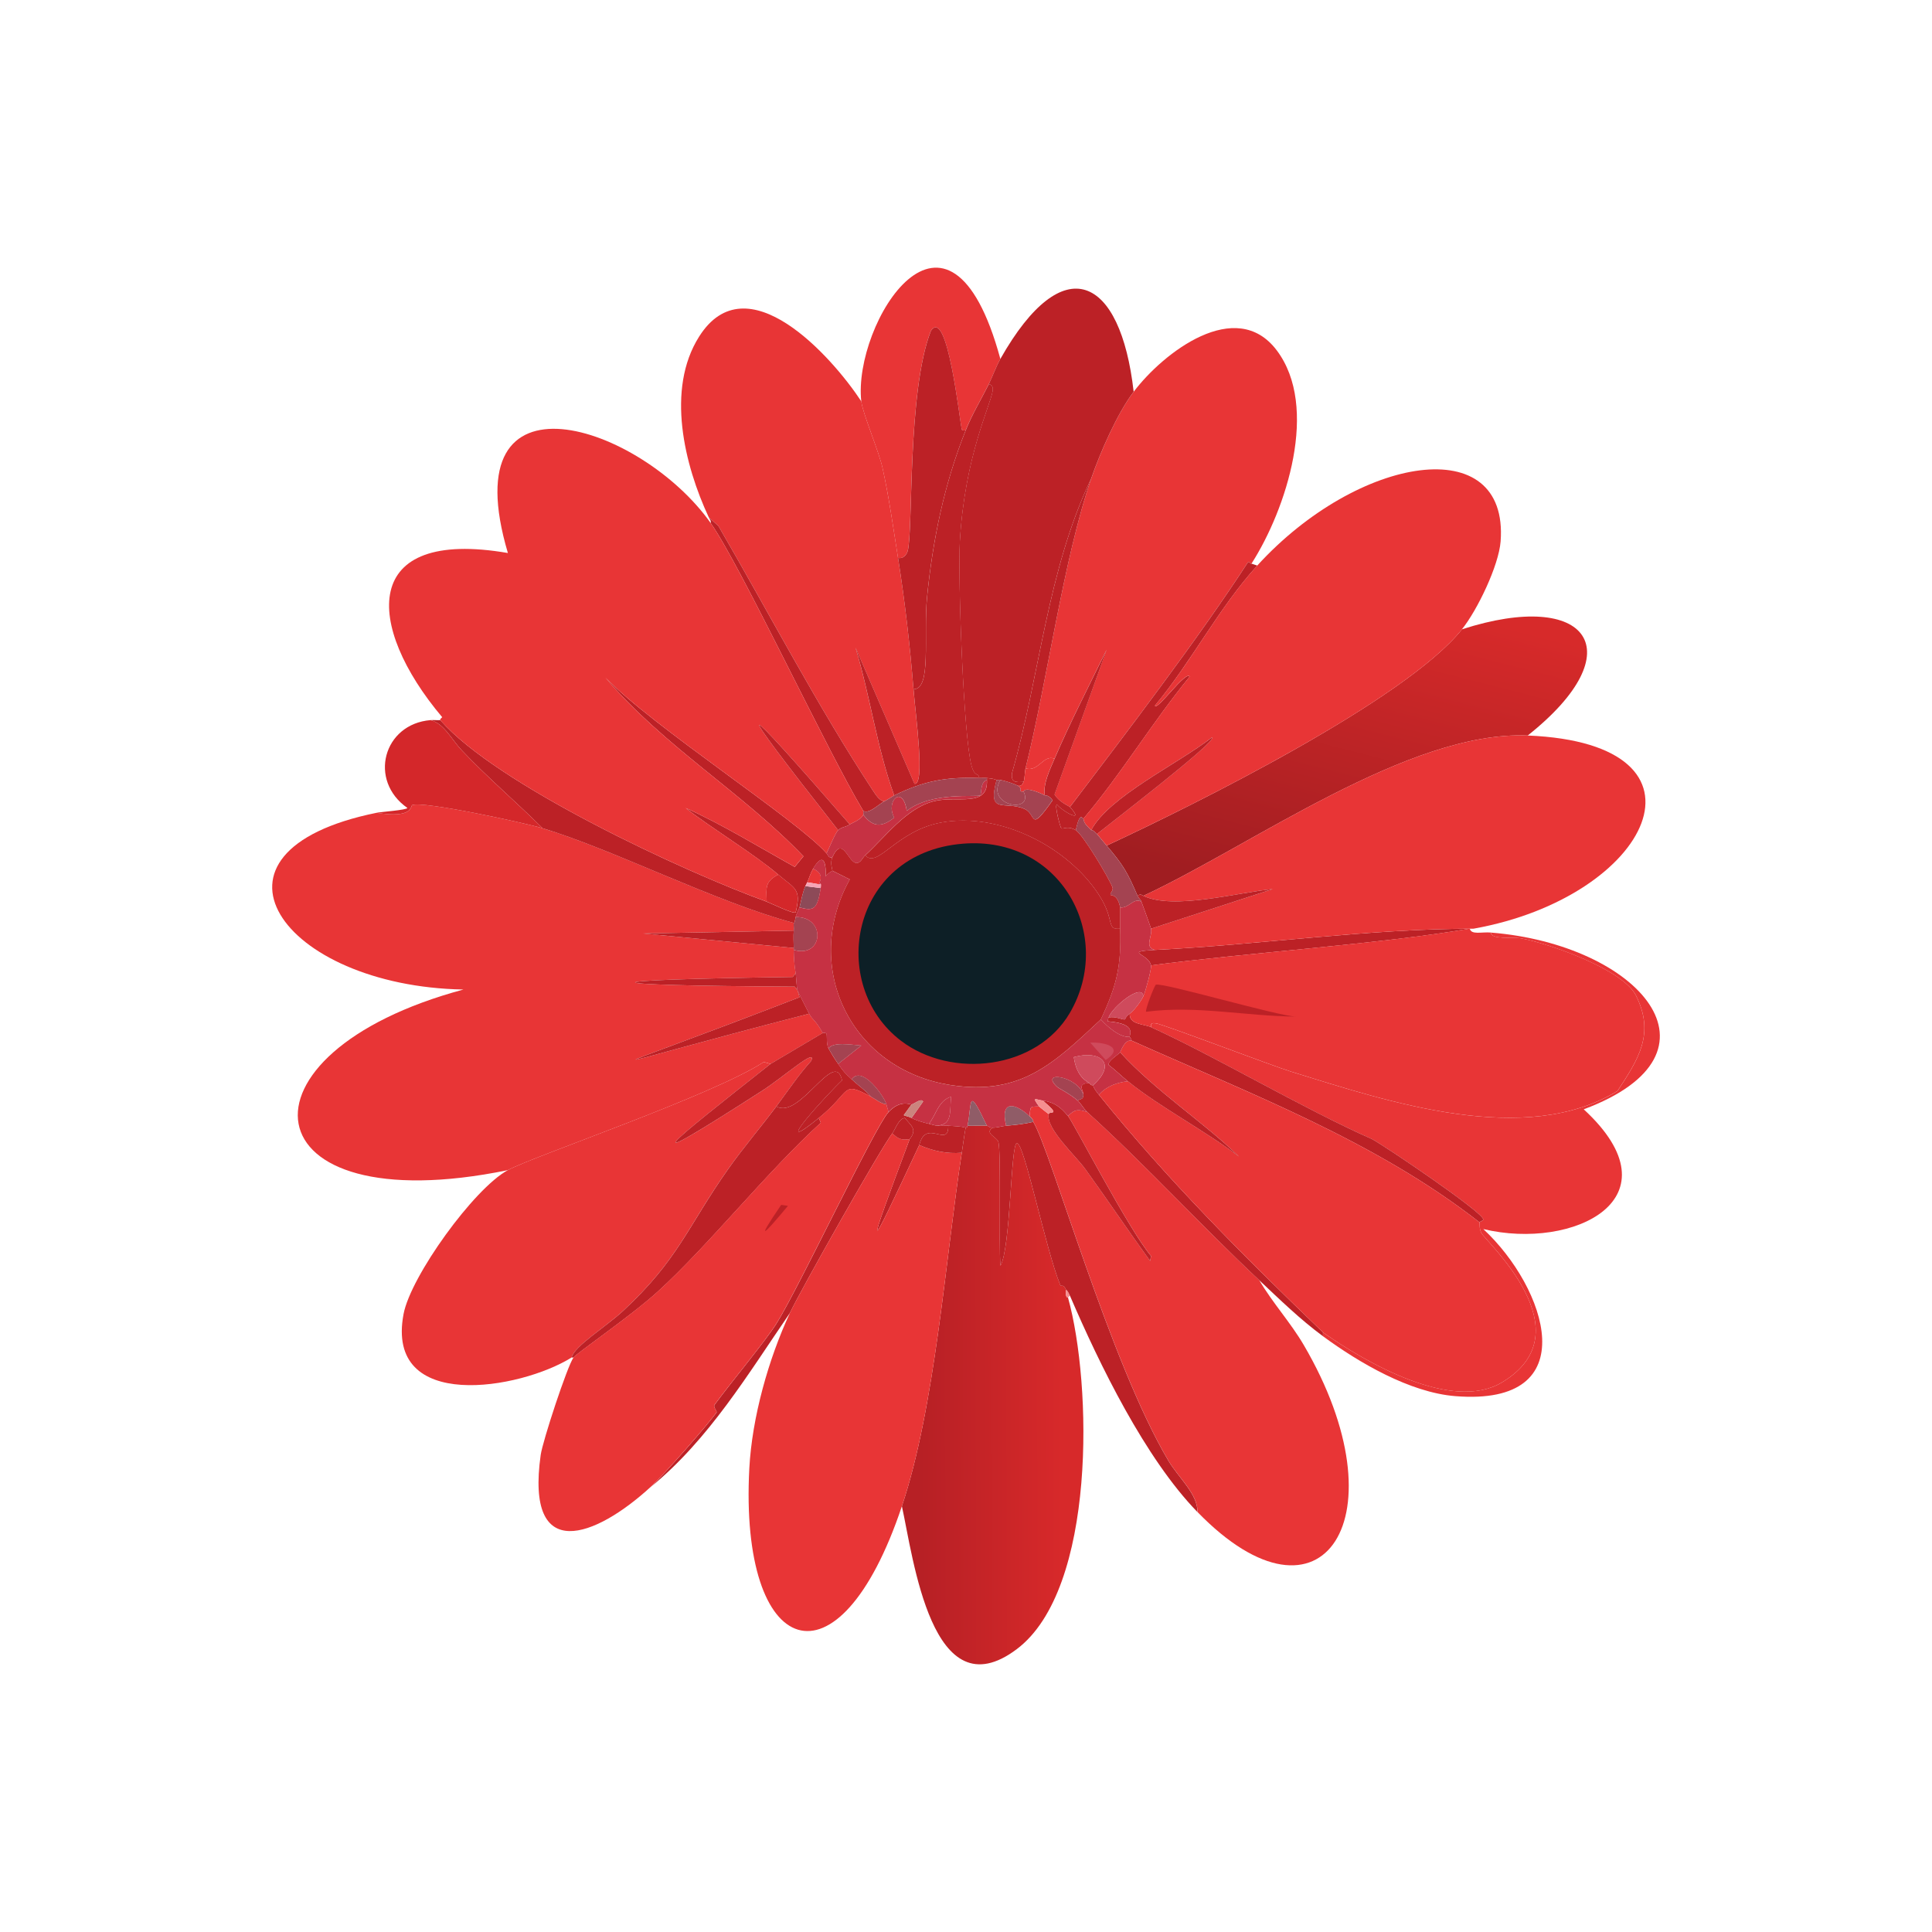 <?xml version="1.0" encoding="UTF-8"?><svg id="Layer_1" xmlns="http://www.w3.org/2000/svg" xmlns:xlink="http://www.w3.org/1999/xlink" viewBox="0 0 500 500"><defs><style>.cls-1{fill:#0d1f26;}.cls-1,.cls-2,.cls-3,.cls-4,.cls-5,.cls-6,.cls-7,.cls-8,.cls-9,.cls-10,.cls-11,.cls-12,.cls-13,.cls-14{stroke-width:0px;}.cls-2{fill:url(#linear-gradient);}.cls-3{fill:#8d4a58;}.cls-4{fill:#cb847e;}.cls-5{fill:#f6a4b5;}.cls-6{fill:url(#linear-gradient-2);}.cls-7{fill:#bc2126;}.cls-8{fill:#d4272a;}.cls-9{fill:#905c67;}.cls-10{fill:#a44351;}.cls-11{fill:#c63143;}.cls-12{fill:#f58f90;}.cls-13{fill:#e83536;}.cls-14{fill:#cf4a5c;}</style><linearGradient id="linear-gradient" x1="274.47" y1="360.97" x2="238.48" y2="361.03" gradientUnits="userSpaceOnUse"><stop offset="0" stop-color="#d7292a"/><stop offset="1" stop-color="#b72025"/></linearGradient><linearGradient id="linear-gradient-2" x1="358.91" y1="154.12" x2="338.46" y2="234.02" gradientUnits="userSpaceOnUse"><stop offset="0" stop-color="#d72a2a"/><stop offset="1" stop-color="#a01d21"/></linearGradient></defs><path class="cls-13" d="M140.44,214.35c18.12,5.42,44.96,19.17,64.98,24.49-.07.65.05,1.34,0,2l-38.99.75q19.49,1.87,38.99,3.75c0,.17,0,.33,0,.5.05,2.14.15,3.9.5,6l-.75,1c-54.69.76-54.26,2.2.5,2.5l.75,1,.5,1.75c-56.94,22.06-56.95,19.55,2.5,4.25.91,1.76,1.57,1.44,3.5,5l-13.5,8-1.75-.5c-13.05,8.58-59.57,24.37-66.23,27.99-67.6,13.86-73.01-30.21-11.5-46.74-46.98-.85-71.92-35.69-22.49-45.74,9.54,1.55,8.76-1.8,9.25-2,2.76-1.11,28.91,4.55,33.74,6Z"/><path class="cls-2" d="M255.4,291.33c.42.03.45.49,1.5.5-2.26,1.48,1.19,2.44,1.5,3.75.69,2.94.1,26.44.5,31.99,2.66-4.38,2.66-31.51,4.25-31.74,1.91-.28,7.41,27.36,11.25,36.74.22.54.76-.51,1.5,1.25-.25,2.27.47,1.9.5,2,6.23,22.35,7.37,75.44-13.25,90.97-22.01,16.58-26.81-23.75-29.74-36.99,8.67-25.9,11.26-64.09,15.5-91.47.33-2.13.61-4.39,1-6.5,0-.03.36.19.5-.5,1.65.09,3.35-.13,5,0Z"/><path class="cls-13" d="M323.89,145.87c-.18.29-.64-.8-1-.25-12.79,19.69-31.56,44.23-45.99,63.23-.22-.25-2.83-1.25-4-3.25q6.75-18.74,13.5-37.49c-4.54,9.32-9.41,18.73-13.5,28.24-2.9-1.17-4.14,3.57-7.5,2.5,5.64-22.6,9.84-54.23,17-74.98,2.33-6.75,6.71-16.83,11-22.49,7.67-10.14,26.46-24.64,36.99-10.75,11.13,14.68,2.5,41.17-6.5,55.23Z"/><path class="cls-13" d="M222.91,103.88c.34,3.08,4.55,12.94,5.5,17.25,1.69,7.69,2.77,15.47,4,23.24,1.79,11.36,3.08,22.53,4,33.99.56,7,3.05,24.92.25,24.49q-7.62-17.62-15.25-35.24c3.79,12.62,5.52,25.92,10,38.24-.13.06-.91.63-2.5,1.5-1.19.1-2.37-1.79-3-2.75-14.44-21.99-26.75-45.75-39.99-68.48l-2.5-2.25c-6.29-13.51-11.12-33.08-2.5-46.74,12.32-19.53,34.36,5.13,41.99,16.75Z"/><path class="cls-13" d="M200.92,286.33c-4.07,5.45-8.57,10.69-12.5,16.25-10.43,14.76-12.82,23.38-27.24,36.74-4.42,4.09-12.55,9.06-13.25,12-13.24,8.28-48.33,14.36-43.49-11.25,1.85-9.78,18.18-32.44,26.99-37.24,6.66-3.63,53.18-19.41,66.23-27.99l1.75.5c-26.05,20.59-38.05,30-2.25,7,5.67-3.65,14.35-11.43,12.75-7.75-3.31,3.67-6.05,7.8-9,11.75Z"/><path class="cls-6" d="M395.37,190.35c-30.83-1.27-71.54,28.52-99.47,41.49-.83-.39-.57-.59-1.5,0-2.68-6.21-3.68-7.92-8-13,22.83-10.62,77.31-37.64,91.97-55.98,32.63-10.53,44.6,5.59,17,27.49Z"/><path class="cls-13" d="M258.9,92.88c-1.18,2.09-1.94,4.38-3,6.5-2.01,4.05-4.3,7.76-6,12-.34,0-.91.12-1-.25-.57-2.38-3.7-31.98-8-25.49-6.13,15.65-4.54,51.82-6,56.98-.28.98-1.24,2.1-2.5,1.75-1.23-7.77-2.3-15.56-4-23.24-.95-4.31-5.15-14.17-5.5-17.25-2.24-20.07,22.58-60.39,35.99-11Z"/><path class="cls-7" d="M213.92,220.85c.46.53.48,1.27,1.5,1-.68,1.51.07,3.34,0,3.5-.05.11-1.07.5-1.75,1.5.2-4.1-.76-6.22-3.25-2-.66,1.12-.98,2.33-1.5,3.5-.16.36-.35.63-.5,1-.78,1.91-1.03,3.55-1.5,5.5-.03.13-.9,1.87-1,2.5-.33,1.98-.49,1.42-.5,1.5-20.02-5.32-46.86-19.08-64.98-24.49-6.89-6.87-14.31-13.16-20.99-20.24-2.57-2.72-4.45-6.8-8-7.75.82-.07,1.67.05,2.5,0,14.48,16.67,62.98,39.22,84.48,46.99.73.26,7.15,3.38,7.5,2.75,1.52-6.23-.24-6.08-4.5-9.75-6.12-5.27-17.12-11.89-23.99-17.25,9.24,4.12,18.98,10.1,28.24,15.25l2.25-2.75c-15.65-16.39-36.3-28.55-51.24-46.24,12.25,12.73,49.92,37.02,57.23,45.49Z"/><path class="cls-8" d="M111.44,186.36c3.54.95,5.43,5.02,8,7.75,6.68,7.09,14.11,13.38,20.99,20.24-4.83-1.44-30.98-7.11-33.74-6-.49.2.29,3.55-9.25,2,1.25-.25,7.7-.7,8-1.25-10.19-7.1-6.26-21.74,6-22.74Z"/><path class="cls-7" d="M211.92,289.33l.5,1.25c-13.71,12.45-29.28,32-42.24,43.74-7.06,6.4-20.94,15.85-21.74,17h-.5c.69-2.94,8.83-7.91,13.25-12,14.42-13.36,16.82-21.98,27.24-36.74,3.92-5.56,8.42-10.8,12.5-16.25,6.02,3.54,15.11-15.24,17-6.75-3.43,3.16-19.53,20.72-6,9.75Z"/><path class="cls-7" d="M235.91,285.83l-2,2.75c.07.23.92.2,2,.75,1.21.62,3.15,1.21,4.5,1.5.71.15,1.29.39,2,.5.92.14,2.03-.07,3,0,.11,5.96-5.77-2.02-7.5,5-14.11,30.18-13.99,29.31-2.5-1.5,2.01-2.57.5-3.38-1.25-5.5-1.62.18-2.42,2.92-3.25,4-3.06,3.98-23.9,40.91-26.49,46.49-10.84,15.77-20.95,32.72-35.99,44.99,3.34-3.06,14.26-15.5,17-19.24.25-.34-.94-1.4-.5-2,4.36-5.93,13.16-16.49,16-20.99,5.75-9.13,25.42-50.84,28.99-54.73,3.09-3.36,5.67-1.96,6-2Z"/><path class="cls-7" d="M323.89,145.87l1.5.5c-9.97,10.92-17.03,24.92-26.49,36.24.5,1.5,8.03-9.22,9-7.5-9.68,11.8-17.63,25.09-27.49,36.74-.23.28-.83-2.26-2,3-2.12-1.27-3.29-.16-3.75-.5-.25-.18-2-6.7-1-6,1.49,1.72,7.2,4.87,3.25.5,14.43-19,33.2-43.54,45.99-63.23.36-.55.82.54,1,.25Z"/><path class="cls-7" d="M228.91,207.35c-1.76.96-4.03,3.4-5.5,2.5-9.47-15.76-31.69-63.45-39.49-74.48.15-.66-.26-.98-.5-1.5l2.5,2.25c13.24,22.74,25.55,46.49,39.99,68.48.63.96,1.81,2.85,3,2.75Z"/><path class="cls-7" d="M381.37,240.34c-.32.06-.68-.05-1,0-23.37,4.02-57.84,6.25-82.48,9.5-.57-3-7.32-3.53,1-4,27.52-1.37,54.92-5.47,82.48-5.5Z"/><path class="cls-12" d="M276.9,335.31l-.5.5c-.03-.1-.75.27-.5-2,.03.08.27-.19,1,1.5Z"/><path class="cls-7" d="M212.92,267.33c.04.08.74-.22,1,.25.15.26-.08,2.74.5,3.75.91,1.59,1.43,2.47,2.5,4,1.44,2.08,1.72,2.32,3.5,4,1.64,1.55,3.53,2.79,5,4.5-7.81-4.18-4.84-1.52-13.5,5.5-13.53,10.97,2.57-6.59,6-9.75-1.88-8.49-10.97,10.29-17,6.75,2.95-3.95,5.68-8.08,9-11.75,1.61-3.68-7.07,4.1-12.75,7.75-35.8,23-23.8,13.59,2.25-7l13.5-8Z"/><path class="cls-7" d="M209.42,262.34c-59.45,15.3-59.43,17.81-2.5-4.25l-.5-1.75c.09.32,2.53,5.09,3,6Z"/><path class="cls-7" d="M205.42,240.84c-.11,1.47-.02,3.02,0,4.5q-19.49-1.87-38.99-3.75l38.99-.75Z"/><path class="cls-7" d="M206.42,256.34l-.75-1c-54.76-.3-55.19-1.74-.5-2.5l.75-1c.19,1.17.18,3.4.5,4.5Z"/><path class="cls-13" d="M183.92,135.37c7.8,11.03,30.02,58.72,39.49,74.48-.04.33.07.78,0,1-.4,1.2-3.33,2.37-3.5,2.5-29.22-33.59-32.06-35.46-3,1.5-.74.72-2.37,4.72-3,6-7.31-8.47-44.98-32.76-57.23-45.49,14.93,17.69,35.59,29.85,51.24,46.24l-2.25,2.75c-9.26-5.15-19.01-11.12-28.24-15.25,6.88,5.36,17.87,11.97,23.99,17.25-3.53,1.85-3.09,3.32-3,7-21.5-7.76-69.99-30.31-84.48-46.99-.2-.23.53-.72.5-.75-20.02-23.75-21.23-49.08,17-42.49-14.7-49.65,34.46-33.25,52.49-7.75Z"/><path class="cls-7" d="M219.91,213.35c-.93.72-2.07.6-3,1.5-29.06-36.96-26.22-35.09,3-1.5Z"/><path class="cls-8" d="M198.42,233.34c-.09-3.68-.53-5.15,3-7,4.26,3.67,6.02,3.52,4.5,9.75-.35.63-6.77-2.49-7.5-2.75Z"/><path class="cls-13" d="M378.37,162.86c-14.66,18.35-69.14,45.36-91.97,55.98-.6-.7-2.36-2.86-2.5-3,1.77-1.51,31.59-24.33,29.74-24.99-9.05,7-26.62,15.28-31.24,23.99-.8-.86-1.93-1.67-2-3,9.86-11.65,17.81-24.94,27.49-36.74-.97-1.72-8.5,9-9,7.5,9.47-11.32,16.52-25.32,26.49-36.24,26.12-28.61,65.16-35,62.98-6.25-.48,6.27-6.02,17.77-10,22.74Z"/><path class="cls-7" d="M283.9,215.85c-1.34-1.39-1.44-.93-1.5-1,4.62-8.72,22.19-16.99,31.24-23.99,1.84.67-27.97,23.48-29.74,24.99Z"/><path class="cls-13" d="M395.37,190.35c51.35,2.11,31.74,41.81-14,49.99-27.56.03-54.96,4.13-82.48,5.5-2.84-.68-.59-3.53-1-5.5l31.49-10.25c-9.06.87-25.62,5.48-33.49,1.75,27.93-12.97,68.65-42.76,99.47-41.49Z"/><path class="cls-7" d="M297.89,240.34c-.08-.36-2.05-5.82-2.5-7-.23-.62-.73-.88-1-1.5.93-.59.67-.39,1.5,0,7.87,3.73,24.43-.88,33.49-1.75l-31.49,10.25Z"/><path class="cls-13" d="M342.38,345.81v-1c11.08,7.82,33.37,20.64,46.24,13,22.14-13.16-4.23-36.58-5.25-38.74-.61-1.29-.34-2.24-.5-2.75-.02-.06,1.05-.42,1-.75-.29-1.97-24.98-18.67-28.74-20.74-17.83-7.87-40.72-21.48-57.23-28.99-.17-1.12.33-1.1,1.25-1,1.85.21,29.77,10.88,34.99,12.5,25.33,7.87,60.6,19.59,84.48,5,5.34-8.18,9.77-14.74,4.75-24.74-3.37-6.71-22.57-13.45-29.74-14.75-2.08-.37-7.84.39-7.75-1.5,38.11,3.07,63.1,31.13,23.99,45.74,25.04,23.09-2.69,36.59-25.99,30.99,16.28,15.09,26.74,45.97-7.25,43.24-11.74-.94-24.91-8.64-34.24-15.5Z"/><path class="cls-7" d="M297.89,265.83c16.52,7.51,39.4,21.12,57.23,28.99,3.76,2.07,28.45,18.78,28.74,20.74.05.33-1.02.69-1,.75-26.88-20.98-59.11-33.17-89.98-46.99-.08-.32-.32-.75-.5-1-.24-.33,2.17-3.42-5.75-4l.25-1c2.04-.37,3.56.66,4.25.5.09-.02.05-.58,1.25-1.5-.24,2.84,3.65,2.66,5.5,3.5Z"/><path class="cls-13" d="M380.37,240.34c.43,1.66,2.99.8,5.5,1-.09,1.89,5.67,1.13,7.75,1.5,7.18,1.29,26.37,8.03,29.74,14.75,5.02,10,.6,16.56-4.75,24.74-23.87,14.6-59.14,2.87-84.48-5-5.22-1.62-33.14-12.29-34.99-12.5-.92-.1-1.42-.12-1.25,1-1.85-.84-5.74-.66-5.5-3.5,1.21-.93,2.88-3.17,3.5-4.5.6-1.3,2.16-7.13,2-8,24.64-3.25,59.11-5.48,82.48-9.5Z"/><path class="cls-7" d="M299.14,254.84c1.74-.64,31.49,8.11,36.24,8.25-12.91-.09-25.83-2.95-38.74-1.25-.45-.18,2.15-6.87,2.5-7Z"/><path class="cls-7" d="M293.39,101.38c-4.28,5.67-8.67,15.74-11,22.49-11.44,23.95-13.25,50.93-20.49,76.23-.28,2.42.92,2.39,3,2.25-.31.72-.64,1.15-1.5,1-.96-.55-3.39-1.29-4.5-1.5-.31-.06-.68.05-1,0-.22-.03-.5-.35-2.5-.5-.66-.05-1.34.02-2,0-.15-1.58-1.12,0-2-3.25-2.05-7.56-3.54-48.56-3-57.98,1.25-21.95,7.86-35.03,8.5-38.99.14-.84-.1-1.5-1-1.75,1.06-2.12,1.82-4.41,3-6.5,16.33-28.85,31.11-21.39,34.49,8.5Z"/><path class="cls-7" d="M282.4,123.87c-7.16,20.75-11.36,52.38-17,74.98-.18.74-.19,2.78-.5,3.5-2.08.14-3.28.17-3-2.25,7.24-25.3,9.06-52.28,20.49-76.23Z"/><path class="cls-13" d="M272.9,196.35c-1.22,2.83-3.07,6.7-2.5,9.5-.96-.56-5.03-2.34-5.5-1-1.66.11.11-.57-1.5-1.5.86.15,1.19-.28,1.5-1,.31-.72.32-2.76.5-3.5,3.36,1.07,4.59-3.67,7.5-2.5Z"/><path class="cls-13" d="M268.9,286.33c.09.13,1.88,1.55,2.5,2-.79,3.71,7.04,10.84,9.5,14.25,5.65,7.85,11.07,15.9,16.75,23.74l.25-1.25c-5.85-6.98-20.03-34.42-21.49-36.24,1.69-1.8,2.71-1.79,5-1,15.43,13.98,29.34,29.3,44.49,43.49,3.41,5.83,8.07,10.9,11.5,16.75,25.93,44.26,5,76.69-27.49,43.24.15-4.6-4.92-8.9-7.5-13.25-15.2-25.62-30.35-80.03-34.99-87.73-.1-.17.37-.21-1-1.5.41-2.4-.18-2.46,2.5-2.5Z"/><path class="cls-7" d="M267.4,290.33c4.64,7.7,19.79,62.11,34.99,87.73,2.58,4.35,7.64,8.65,7.5,13.25-13.53-13.93-25.28-38.06-32.99-55.98-.73-1.69-.96-1.42-1-1.5-.74-1.76-1.28-.71-1.5-1.25-3.83-9.38-9.34-37.02-11.25-36.74-1.59.24-1.59,27.36-4.25,31.74-.4-5.55.19-29.05-.5-31.99-.31-1.31-3.76-2.27-1.5-3.75,1.3,0,2.37-.41,3.5-.5,2.35-.19,4.7-.44,7-1Z"/><path class="cls-7" d="M276.4,288.83c1.47,1.82,15.64,29.26,21.49,36.24l-.25,1.25c-5.68-7.84-11.09-15.89-16.75-23.74-2.45-3.41-10.28-10.53-9.5-14.25.21-.97,3.43.72-1.5-3.5,2.96.41,4.71,1.78,6.5,4Z"/><path class="cls-7" d="M253.41,201.35c-8.7-.29-14.15.71-21.99,4.5-4.48-12.32-6.2-25.62-10-38.24q7.62,17.62,15.25,35.24c2.8.43.31-17.49-.25-24.49,4.74.11,2.52-13.72,3.5-23.74,1.45-14.8,4.46-29.42,10-43.24,1.7-4.24,3.98-7.95,6-12,.9.24,1.13.91,1,1.75-.64,3.96-7.25,17.04-8.5,38.99-.54,9.43.95,50.43,3,57.98.88,3.25,1.85,1.67,2,3.25Z"/><path class="cls-7" d="M249.91,111.38c-5.53,13.82-8.55,28.43-10,43.24-.98,10.02,1.24,23.85-3.5,23.74-.92-11.46-2.21-22.63-4-33.99,1.26.35,2.22-.77,2.5-1.75,1.46-5.16-.13-41.34,6-56.98,4.29-6.49,7.43,23.12,8,25.49.09.37.66.25,1,.25Z"/><path class="cls-13" d="M235.41,294.83c-11.49,30.81-11.61,31.68,2.5,1.5,3.52,1.55,7.17,2.33,11,2-4.24,27.39-6.83,65.57-15.5,91.47-16.4,49-42.09,39.49-39.49-9.75.7-13.2,4.94-28.27,10.5-40.24,2.59-5.58,23.43-42.5,26.49-46.49,1.65,1.44,2.15,1.76,4.5,1.5Z"/><path class="cls-7" d="M249.91,291.83c-.39,2.11-.67,4.36-1,6.5-3.83.33-7.48-.45-11-2,1.73-7.02,7.61.96,7.5-5,1.53.11,2.99.12,4.5.5Z"/><path class="cls-7" d="M235.41,294.83c-2.35.26-2.85-.06-4.5-1.5.83-1.08,1.63-3.81,3.25-4,1.75,2.12,3.26,2.93,1.25,5.5Z"/><path class="cls-13" d="M225.41,283.83c1.31.7,2.49,1.76,4,2,.13.76.47,1.25.5,2-3.58,3.89-23.25,45.61-28.99,54.73-2.83,4.5-11.64,15.07-16,20.99-.44.6.75,1.66.5,2-2.73,3.74-13.66,16.18-17,19.24-14.29,13.11-32.5,20.18-28.49-8.25.51-3.59,6.83-22.85,8.5-25.24.8-1.14,14.68-10.6,21.74-17,12.95-11.74,28.53-31.29,42.24-43.74l-.5-1.25c8.65-7.02,5.69-9.68,13.5-5.5Z"/><path class="cls-7" d="M202.17,311.82l1.75.25c-6.37,7.67-8.55,9.73-1.75-.25Z"/><path class="cls-7" d="M281.9,280.33c.6.79.96.45,1,.5.09.12-.22.37,1.5,2.5,17.66,21.95,37.69,42,57.98,61.48v1c-5.94-4.37-11.14-9.47-16.5-14.5-15.15-14.19-29.06-29.51-44.49-43.49-.87-.79-1.62-2.22-2.5-3,1.17-.63,1.35-.24,1.5-1.5.11-.98-1.86-3.03,1.5-3Z"/><path class="cls-13" d="M292.89,269.33c30.86,13.82,63.1,26,89.98,46.99.16.51-.11,1.46.5,2.75,1.02,2.16,27.39,25.58,5.25,38.74-12.86,7.65-35.16-5.17-46.24-13-20.29-19.48-40.32-39.54-57.98-61.48,1.9-2.23,4.73-3.21,7.5-3.5,8.33,6.72,20.08,12.83,28.74,19.49-9.04-8.85-21.63-16.95-30.74-26.99.15-.18,1.12-3.44,3-3Z"/><path class="cls-7" d="M291.89,279.83c-1.69-1.36-3.25-2.94-5-4.25-.15-1.07,2.41-2.55,3-3.25,9.12,10.05,21.7,18.14,30.74,26.99-8.66-6.66-20.42-12.77-28.74-19.49Z"/><path class="cls-10" d="M205.42,245.84c0-.17,0-.33,0-.5-.02-1.48-.11-3.03,0-4.5.05-.66-.07-1.35,0-2,0-.08.17.48.5-1.5,8.01-.14,7.17,10.75-.5,8.5Z"/><path class="cls-11" d="M223.91,221.35c-.72.66-1.16,2.02-2.25,2-2.16-.04-3.6-7.34-6.25-1.5-1.02.27-1.04-.47-1.5-1,.63-1.28,2.25-5.28,3-6,.93-.9,2.07-.78,3-1.5.17-.13,3.1-1.3,3.5-2.5,2.53,3.32,4.83,3.27,8,.75-2.31-4.36,2.24-8.66,3.25-1.75,6.51-5.08,18.18-3.45,18.99-4,.48-.32-.12-3.38,1.75-4,.39,7.28-7.72,3.96-13.75,5.5-7.19,1.84-12.55,9.25-17.75,14Z"/><path class="cls-10" d="M253.41,201.35c.66.02,1.34-.05,2,0v.5c-1.87.61-1.27,3.68-1.75,4-.82.55-12.49-1.08-18.99,4-1.01-6.91-5.56-2.61-3.25,1.75-3.17,2.52-5.47,2.57-8-.75.07-.22-.04-.67,0-1,1.47.91,3.74-1.54,5.5-2.5,1.59-.87,2.37-1.44,2.5-1.5,7.85-3.79,13.29-4.78,21.99-4.5Z"/><path class="cls-10" d="M280.4,211.85c.07,1.33,1.2,2.14,2,3,.06.07.16-.39,1.5,1,.14.14,1.9,2.29,2.5,3,4.32,5.08,5.31,6.79,8,13,.27.62.76.88,1,1.5-2.08-1.11-3.16,1.74-5.5,1.5-.71-3.6-2.42-3.03-2.5-3.25-.19-.53.85-1.11.5-2-.99-2.49-7.6-13.6-9.5-14.75,1.17-5.26,1.77-2.72,2-3Z"/><path class="cls-11" d="M295.39,233.34c.45,1.18,2.42,6.63,2.5,7,.41,1.97-1.84,4.82,1,5.5-8.32.47-1.57,1-1,4,.16.86-1.4,6.7-2,8-.25-3.55-7.98,2.66-9,5.5l-.25,1c7.92.58,5.51,3.66,5.75,4-2.59.22-5.73-2.58-7.5-4.5,4.11-8.78,5.31-13.75,5-23.49-.04-1.16.05-5.23,0-5.5,2.34.24,3.42-2.61,5.5-1.5Z"/><path class="cls-14" d="M295.89,257.84c-.62,1.33-2.28,3.57-3.5,4.5-1.2.92-1.15,1.48-1.25,1.5-.69.16-2.21-.87-4.25-.5,1.01-2.84,8.75-9.05,9-5.5Z"/><path class="cls-7" d="M276.9,208.85c3.95,4.37-1.76,1.22-3.25-.5-1-.7.75,5.81,1,6,.46.34,1.63-.77,3.75.5,1.9,1.14,8.51,12.25,9.5,14.75.35.89-.69,1.47-.5,2,.08.22,1.79-.36,2.5,3.25.05.27-.04,4.34,0,5.5-3.76.33-1.2-2.1-5.5-8.75-8.13-12.57-25.81-21.45-40.74-18.74-11.75,2.13-16.56,12.09-19.74,8.5,5.2-4.75,10.56-12.16,17.75-14,6.02-1.54,14.14,1.78,13.75-5.5v-.5c1.99.15,2.28.47,2.5.5-2.46,9.21,2.11,5.25,7.25,7.5,3.16,1.38,1.14,6.41,7.25-2.25-1.14-1.52-1.9-1.19-2-1.25-.57-2.8,1.28-6.67,2.5-9.5,4.08-9.51,8.96-18.93,13.5-28.24q-6.75,18.74-13.5,37.49c1.17,1.99,3.78,3,4,3.25Z"/><path class="cls-9" d="M266.4,288.83c1.37,1.29.9,1.33,1,1.5-2.3.56-4.65.8-7,1-1.68-6.76,2.39-5.88,6-2.5Z"/><path class="cls-10" d="M258.9,201.85c-3.99,6.82,8.82,8.85,6,3,.47-1.34,4.53.44,5.5,1,.1.06.86-.27,2,1.25-6.11,8.66-4.09,3.63-7.25,2.25-5.14-2.25-9.71,1.71-7.25-7.5.32.05.69-.06,1,0Z"/><path class="cls-10" d="M263.4,203.35c1.61.93-.16,1.61,1.5,1.5,2.82,5.85-9.99,3.82-6-3,1.11.21,3.54.94,4.5,1.5Z"/><path class="cls-3" d="M212.42,229.84c-.92,5.66-1.86,5.95-5.5,5,.47-1.95.72-3.59,1.5-5.5l4,.5Z"/><path class="cls-13" d="M211.92,228.84l-3-.5c.52-1.17.84-2.38,1.5-3.5,3.35,1.38,1.48,3.75,1.5,4Z"/><path class="cls-5" d="M211.92,228.84c.02.3.83-1,.5,1l-4-.5c.15-.37.34-.64.5-1l3,.5Z"/><path class="cls-11" d="M215.42,225.35l4.5,2.25c-12.65,22.87.46,49.35,26.24,53.24,18.15,2.74,26.62-5.7,38.74-17,1.77,1.92,4.91,4.72,7.5,4.5.18.25.42.68.5,1-1.88-.44-2.85,2.82-3,3-.59.7-3.15,2.18-3,3.25,1.74,1.31,3.31,2.89,5,4.25-2.77.29-5.6,1.27-7.5,3.5-1.72-2.13-1.41-2.38-1.5-2.5,6.3-5.63,1.8-9.16-5-7.25.79,5.5,3.65,6.29,4,6.75-3.36-.03-1.39,2.02-1.5,3-1.58-4.91-11.58-6.38-6.75-2,.4.36,3.25,1.73,5.25,3.5.88.78,1.63,2.21,2.5,3-2.29-.79-3.31-.8-5,1-1.79-2.22-3.53-3.59-6.5-4-1.93-.27-2.93-1.17-1,1.5-2.68.04-2.09.1-2.5,2.5-3.61-3.38-7.68-4.26-6,2.5-1.13.09-2.19.51-3.5.5-1.05,0-1.08-.47-1.5-.5-5.06-10.68-3.79-6-5,0-.14.69-.49.47-.5.5-1.51-.38-2.96-.39-4.5-.5-.97-.07-2.08.14-3,0,4.24-.2,3.3-3.77,3.75-7.5-3.29.95-3.83,4.57-5.75,7-1.35-.29-3.29-.88-4.5-1.5l3-4.25c-.47-1.01-2.38.67-3,.75-.33.04-2.91-1.36-6,2-.03-.74-.37-1.24-.5-2-.27-1.53-6.16-10.37-9-6.5-1.78-1.68-2.05-1.92-3.5-4l6-4.75c-2.9-.23-7.28-.99-8.5.75-.58-1-.35-3.49-.5-3.75-.26-.47-.96-.17-1-.25-1.93-3.56-2.59-3.24-3.5-5-.47-.91-2.91-5.68-3-6-.32-1.1-.31-3.33-.5-4.5-.35-2.1-.45-3.86-.5-6,7.67,2.26,8.51-8.64.5-8.5.1-.63.97-2.37,1-2.5,3.64.95,4.57.66,5.5-5,.33-2-.48-.7-.5-1-.02-.25,1.85-2.61-1.5-4,2.49-4.22,3.45-2.1,3.25,2,.68-1,1.7-1.39,1.75-1.5Z"/><path class="cls-9" d="M255.4,291.33c-1.65-.13-3.34.09-5,0,1.21-6-.06-10.68,5,0Z"/><path class="cls-12" d="M269.9,284.83c4.93,4.22,1.71,2.53,1.5,3.5-.62-.45-2.4-1.87-2.5-2-1.93-2.66-.93-1.77,1-1.5Z"/><path class="cls-10" d="M229.41,285.83c-1.51-.24-2.69-1.3-4-2-1.47-1.71-3.36-2.95-5-4.5,2.84-3.87,8.73,4.96,9,6.5Z"/><path class="cls-11" d="M242.41,291.33c-.71-.11-1.29-.35-2-.5,1.92-2.42,2.46-6.05,5.75-7-.45,3.73.49,7.29-3.75,7.5Z"/><path class="cls-4" d="M235.91,289.33c-1.08-.55-1.93-.52-2-.75l2-2.75c.62-.08,2.52-1.76,3-.75l-3,4.25Z"/><path class="cls-14" d="M282.9,280.83c-.04-.05-.4.29-1-.5-.35-.46-3.21-1.25-4-6.75,6.8-1.91,11.3,1.62,5,7.25Z"/><path class="cls-10" d="M280.4,283.33c-.15,1.26-.33.87-1.5,1.5-2-1.77-4.85-3.14-5.25-3.5-4.83-4.38,5.17-2.91,6.75,2Z"/><path class="cls-10" d="M216.92,275.33c-1.06-1.53-1.58-2.41-2.5-4,1.22-1.74,5.6-.98,8.5-.75l-6,4.75Z"/><path class="cls-14" d="M282.15,269.83c3.69-.18,9.05,1.18,4,4.5l-4-4.5Z"/><path class="cls-7" d="M289.9,240.34c.31,9.74-.89,14.71-5,23.49-12.12,11.3-20.59,19.73-38.74,17-25.79-3.89-38.89-30.37-26.24-53.24l-4.5-2.25c.07-.16-.68-1.99,0-3.5,2.65-5.84,4.09,1.46,6.25,1.5,1.09.02,1.53-1.34,2.25-2,3.19,3.59,7.99-6.36,19.74-8.5,14.92-2.71,32.61,6.17,40.74,18.74,4.3,6.65,1.74,9.08,5.5,8.75Z"/><path class="cls-1" d="M249.16,218.35c25.5-2.09,39.32,23.87,27.74,43.74-8.58,14.73-30.65,17.22-43.74,7.25-18.99-14.47-13.16-48.59,16-50.99Z"/></svg>